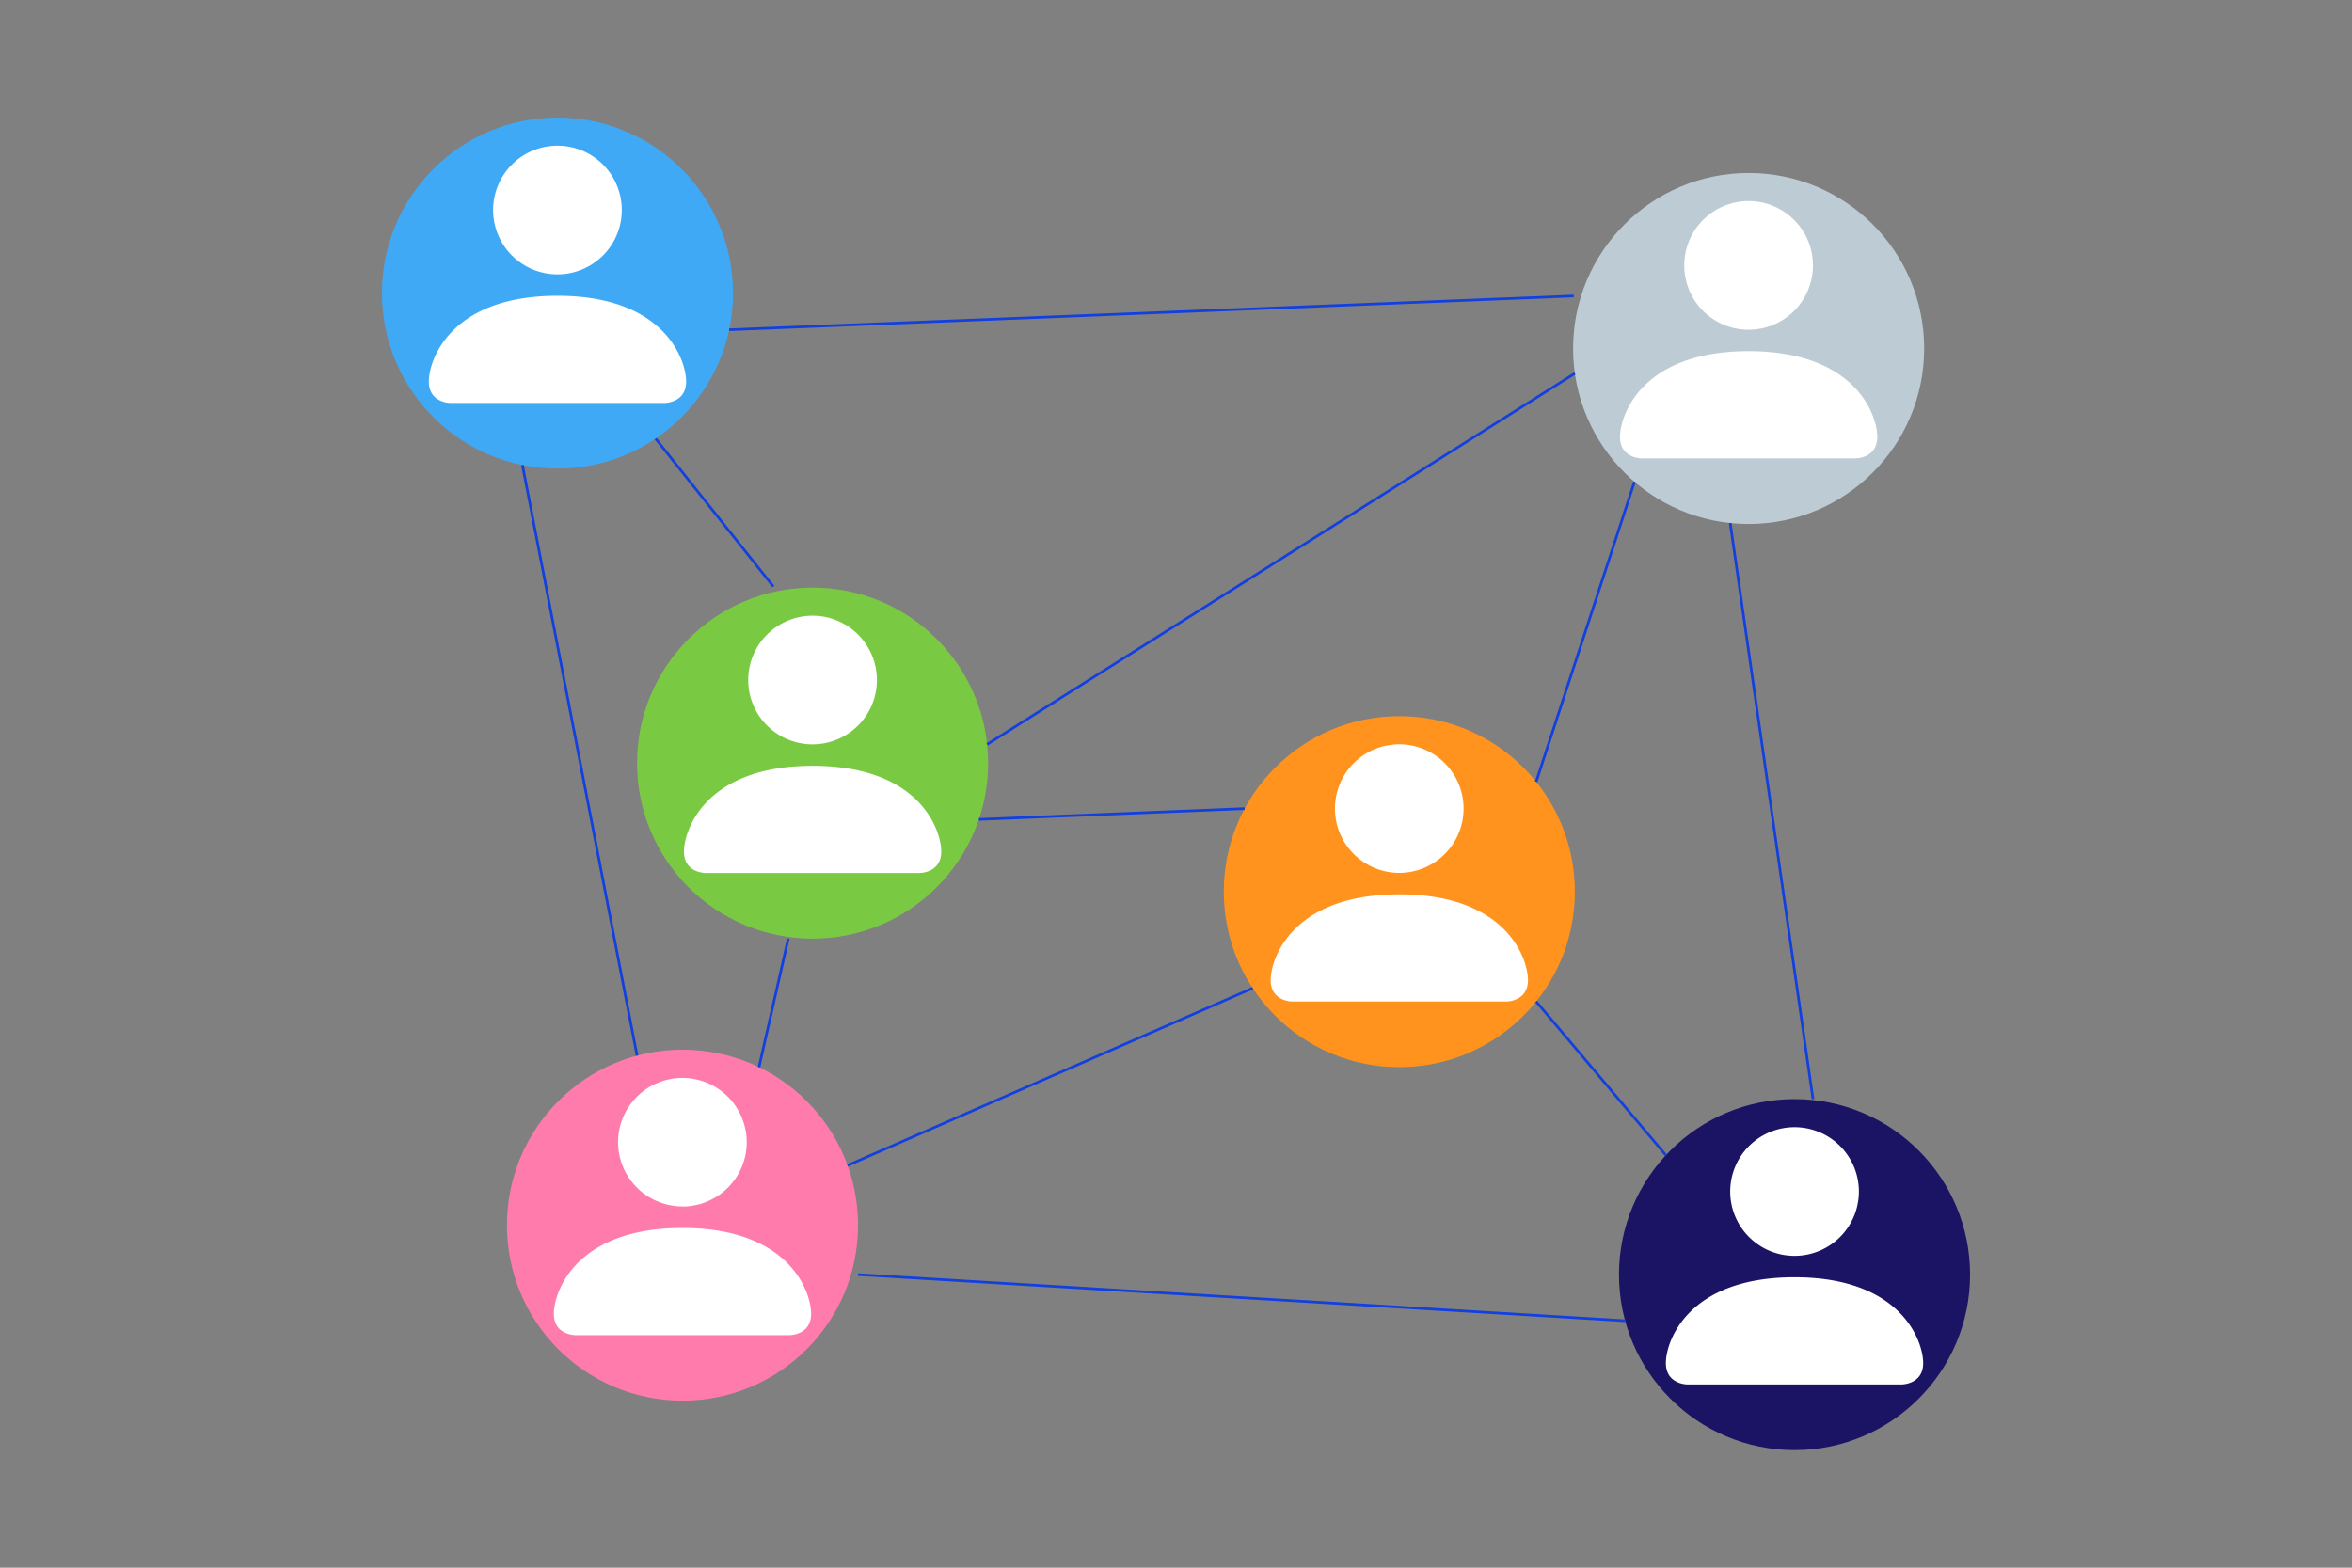 <svg xmlns="http://www.w3.org/2000/svg" viewBox="0 0 900 600"><rect x="0" y="0" width="900" height="600" fill="#808080" stroke="none"/><defs><style>.cls-2{fill:#fff}.cls-8{fill:none;stroke:#123fdf;stroke-miterlimit:10}</style></defs><g id="Layer_2" data-name="Layer 2"><circle cx="213.32" cy="112.17" r="67.17" style="fill:#3fa9f5"/><path d="M172.3 154.22s-8.21 0-8.21-8.2 8.21-32.82 49.23-32.82 49.23 24.61 49.23 32.82-8.21 8.2-8.21 8.2Zm41-49.22a24.62 24.62 0 1 0-24.61-24.62A24.61 24.61 0 0 0 213.32 105Z" class="cls-2"/><circle cx="310.94" cy="292.07" r="67.17" style="fill:#7ac943"/><path d="M269.92 334.12s-8.2 0-8.2-8.21 8.2-32.81 49.22-32.81 49.23 24.61 49.23 32.81-8.2 8.21-8.2 8.21Zm41-49.23a24.62 24.62 0 1 0-24.61-24.61 24.61 24.61 0 0 0 24.63 24.61Z" class="cls-2"/><circle cx="535.45" cy="341.26" r="67.17" style="fill:#ff931e"/><path d="M494.43 383.31s-8.2 0-8.2-8.2 8.2-32.82 49.22-32.82 49.23 24.61 49.23 32.82-8.21 8.2-8.21 8.2Zm41-49.23a24.61 24.61 0 1 0-24.61-24.61 24.61 24.61 0 0 0 24.63 24.61Z" class="cls-2"/><circle cx="261.16" cy="468.91" r="67.17" style="fill:#ff7bac"/><path d="M220.13 511s-8.2 0-8.2-8.2 8.2-32.82 49.23-32.82 49.22 24.61 49.22 32.82-8.2 8.2-8.2 8.2Zm41-49.23a24.61 24.61 0 1 0-24.62-24.61 24.61 24.61 0 0 0 24.65 24.57Z" class="cls-2"/><circle cx="669.12" cy="133.38" r="67.17" style="fill:#bdccd4"/><path d="M628.1 175.43s-8.2 0-8.2-8.21 8.2-32.82 49.22-32.82 49.23 24.62 49.23 32.82-8.2 8.21-8.2 8.21Zm41-49.23a24.62 24.62 0 1 0-24.61-24.61 24.61 24.61 0 0 0 24.63 24.61Z" class="cls-2"/><circle cx="686.68" cy="487.83" r="67.17" style="fill:#1b1464"/><path d="M645.66 529.87s-8.21 0-8.21-8.2 8.21-32.82 49.23-32.82 49.23 24.61 49.23 32.82-8.21 8.2-8.21 8.2Zm41-49.22A24.62 24.62 0 1 0 662.07 456a24.61 24.61 0 0 0 24.61 24.65Z" class="cls-2"/><path d="m328.33 487.83 293.54 17.66M693.74 420.65l-31.67-220.47M602.18 113.28 279.02 126.2M199.92 178.01l43.85 226.01M295.91 224.47l-45.03-56.59M377.73 284.89l224.9-141.98M301.63 359.24l-11.2 49.2M587.82 383.31l49.63 58.83M587.82 299.21l37.63-114.81M324.33 446.04l155.02-67.84M374.57 313.61l101.7-4.14" class="cls-8"/></g></svg>